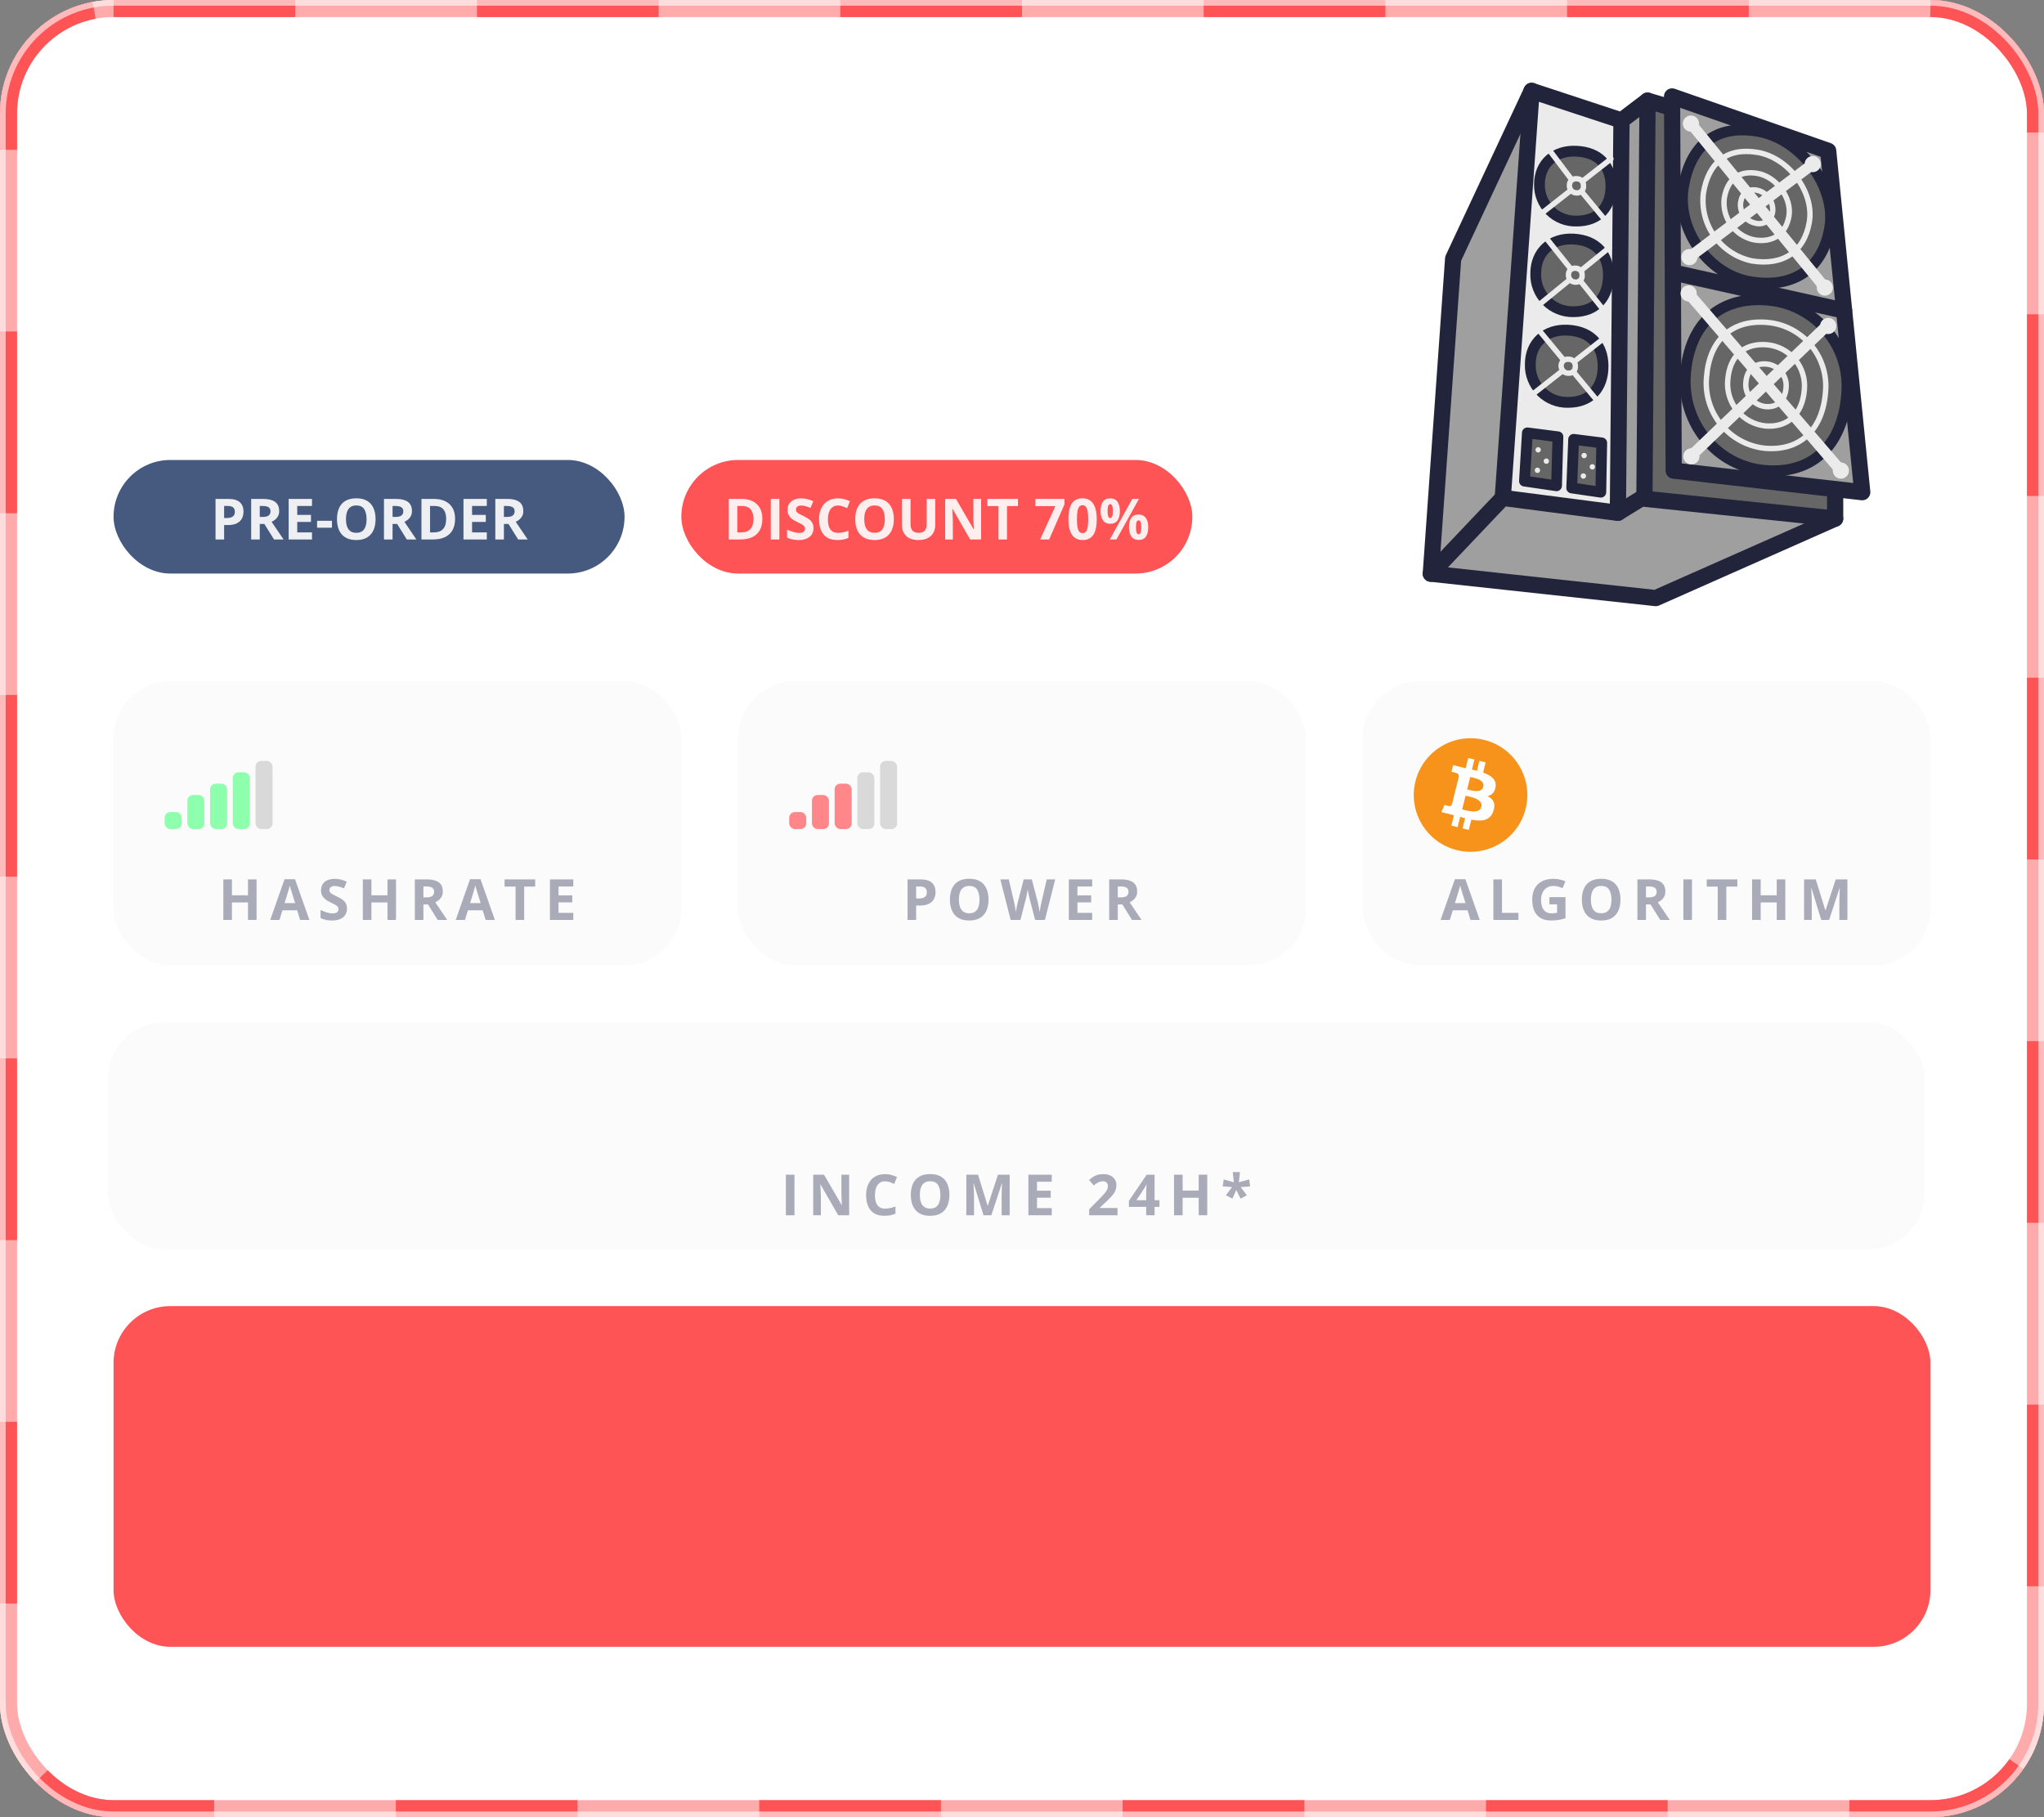 <?xml version="1.0" encoding="UTF-8"?> <svg xmlns="http://www.w3.org/2000/svg" width="360" height="320" viewBox="0 0 360 320" fill="none"><rect x="0" y="0" width="360" height="320" fill="#808080" stroke="none"/> <g clip-path="url(#clip0_2370_57279)"> <rect width="360" height="320" rx="20" fill="white"></rect> <rect x="20" y="81" width="90" height="20" rx="10" fill="#46597E"></rect> <path d="M40.239 87.861C41.16 87.861 41.833 88.06 42.256 88.457C42.679 88.851 42.891 89.394 42.891 90.088C42.891 90.4 42.843 90.7 42.749 90.986C42.655 91.269 42.5 91.522 42.285 91.743C42.074 91.965 41.79 92.14 41.435 92.27C41.081 92.397 40.643 92.461 40.122 92.461H39.473V95H37.959V87.861H40.239ZM40.161 89.102H39.473V91.221H39.971C40.254 91.221 40.5 91.183 40.708 91.108C40.916 91.034 41.078 90.916 41.191 90.757C41.305 90.597 41.362 90.392 41.362 90.142C41.362 89.79 41.265 89.53 41.069 89.36C40.874 89.188 40.571 89.102 40.161 89.102ZM46.318 87.861C46.966 87.861 47.5 87.939 47.92 88.096C48.343 88.252 48.657 88.488 48.862 88.804C49.067 89.12 49.17 89.518 49.17 90C49.17 90.326 49.108 90.61 48.984 90.855C48.861 91.099 48.698 91.305 48.496 91.475C48.294 91.644 48.076 91.782 47.842 91.89L49.941 95H48.262L46.558 92.261H45.752V95H44.238V87.861H46.318ZM46.211 89.102H45.752V91.03H46.24C46.742 91.03 47.1 90.947 47.315 90.781C47.533 90.612 47.642 90.365 47.642 90.039C47.642 89.701 47.524 89.46 47.29 89.316C47.059 89.173 46.699 89.102 46.211 89.102ZM54.951 95H50.84V87.861H54.951V89.102H52.353V90.669H54.77V91.909H52.353V93.75H54.951V95ZM55.845 92.93V91.709H58.467V92.93H55.845ZM66.147 91.421C66.147 91.971 66.079 92.472 65.942 92.925C65.806 93.374 65.597 93.761 65.317 94.087C65.041 94.412 64.689 94.663 64.263 94.839C63.836 95.011 63.332 95.098 62.749 95.098C62.166 95.098 61.662 95.011 61.235 94.839C60.809 94.663 60.456 94.412 60.176 94.087C59.899 93.761 59.692 93.372 59.556 92.92C59.419 92.467 59.351 91.965 59.351 91.411C59.351 90.672 59.471 90.029 59.712 89.482C59.956 88.932 60.33 88.506 60.835 88.203C61.34 87.9 61.981 87.749 62.759 87.749C63.533 87.749 64.17 87.9 64.668 88.203C65.169 88.506 65.54 88.932 65.781 89.482C66.025 90.033 66.147 90.679 66.147 91.421ZM60.938 91.421C60.938 91.919 60.999 92.349 61.123 92.71C61.25 93.068 61.447 93.345 61.714 93.54C61.981 93.732 62.326 93.828 62.749 93.828C63.179 93.828 63.527 93.732 63.794 93.54C64.061 93.345 64.255 93.068 64.375 92.71C64.499 92.349 64.561 91.919 64.561 91.421C64.561 90.672 64.421 90.083 64.141 89.653C63.861 89.224 63.4 89.009 62.759 89.009C62.332 89.009 61.984 89.106 61.714 89.302C61.447 89.494 61.25 89.77 61.123 90.132C60.999 90.49 60.938 90.92 60.938 91.421ZM69.707 87.861C70.355 87.861 70.889 87.939 71.309 88.096C71.732 88.252 72.046 88.488 72.251 88.804C72.456 89.12 72.559 89.518 72.559 90C72.559 90.326 72.497 90.61 72.373 90.855C72.249 91.099 72.087 91.305 71.885 91.475C71.683 91.644 71.465 91.782 71.231 91.89L73.33 95H71.65L69.946 92.261H69.141V95H67.627V87.861H69.707ZM69.6 89.102H69.141V91.03H69.629C70.13 91.03 70.488 90.947 70.703 90.781C70.921 90.612 71.03 90.365 71.03 90.039C71.03 89.701 70.913 89.46 70.679 89.316C70.448 89.173 70.088 89.102 69.6 89.102ZM80.151 91.362C80.151 92.166 79.997 92.838 79.688 93.379C79.382 93.916 78.937 94.321 78.355 94.595C77.772 94.865 77.07 95 76.25 95H74.228V87.861H76.47C77.218 87.861 77.868 87.995 78.418 88.262C78.968 88.525 79.394 88.918 79.697 89.439C80 89.956 80.151 90.597 80.151 91.362ZM78.579 91.401C78.579 90.874 78.501 90.441 78.345 90.103C78.192 89.761 77.964 89.508 77.661 89.346C77.362 89.183 76.991 89.102 76.548 89.102H75.742V93.75H76.392C77.13 93.75 77.679 93.553 78.037 93.159C78.398 92.765 78.579 92.179 78.579 91.401ZM85.742 95H81.631V87.861H85.742V89.102H83.144V90.669H85.561V91.909H83.144V93.75H85.742V95ZM89.316 87.861C89.964 87.861 90.498 87.939 90.918 88.096C91.341 88.252 91.655 88.488 91.86 88.804C92.065 89.12 92.168 89.518 92.168 90C92.168 90.326 92.106 90.61 91.982 90.855C91.859 91.099 91.696 91.305 91.494 91.475C91.292 91.644 91.074 91.782 90.84 91.89L92.939 95H91.26L89.556 92.261H88.75V95H87.236V87.861H89.316ZM89.209 89.102H88.75V91.03H89.238C89.74 91.03 90.098 90.947 90.312 90.781C90.531 90.612 90.64 90.365 90.64 90.039C90.64 89.701 90.522 89.46 90.288 89.316C90.057 89.173 89.697 89.102 89.209 89.102Z" fill="white" fill-opacity="0.9"></path> <rect x="120" y="81" width="90" height="20" rx="10" fill="#FF5456"></rect> <path d="M134.272 91.362C134.272 92.166 134.118 92.838 133.809 93.379C133.503 93.916 133.058 94.321 132.476 94.595C131.893 94.865 131.191 95 130.371 95H128.35V87.861H130.591C131.34 87.861 131.989 87.995 132.539 88.262C133.089 88.525 133.516 88.918 133.818 89.439C134.121 89.956 134.272 90.597 134.272 91.362ZM132.7 91.401C132.7 90.874 132.622 90.441 132.466 90.103C132.313 89.761 132.085 89.508 131.782 89.346C131.483 89.183 131.112 89.102 130.669 89.102H129.863V93.75H130.513C131.252 93.75 131.8 93.553 132.158 93.159C132.52 92.765 132.7 92.179 132.7 91.401ZM135.752 95V87.861H137.266V95H135.752ZM143.276 93.018C143.276 93.441 143.174 93.809 142.969 94.121C142.764 94.434 142.464 94.674 142.07 94.844C141.68 95.013 141.204 95.098 140.645 95.098C140.397 95.098 140.155 95.081 139.917 95.049C139.683 95.016 139.456 94.969 139.238 94.907C139.023 94.842 138.818 94.762 138.623 94.668V93.262C138.962 93.412 139.313 93.546 139.678 93.667C140.042 93.787 140.404 93.848 140.762 93.848C141.009 93.848 141.208 93.815 141.357 93.75C141.51 93.685 141.621 93.595 141.689 93.481C141.758 93.368 141.792 93.237 141.792 93.091C141.792 92.912 141.732 92.759 141.611 92.632C141.491 92.505 141.325 92.386 141.113 92.275C140.905 92.165 140.669 92.046 140.405 91.919C140.239 91.841 140.059 91.746 139.863 91.636C139.668 91.522 139.482 91.383 139.307 91.221C139.131 91.058 138.986 90.861 138.872 90.63C138.761 90.395 138.706 90.116 138.706 89.79C138.706 89.364 138.804 88.999 138.999 88.696C139.194 88.394 139.473 88.162 139.834 88.003C140.199 87.84 140.628 87.759 141.123 87.759C141.494 87.759 141.847 87.803 142.183 87.891C142.521 87.975 142.874 88.099 143.242 88.262L142.754 89.439C142.425 89.305 142.131 89.203 141.87 89.131C141.61 89.056 141.344 89.019 141.074 89.019C140.885 89.019 140.724 89.049 140.591 89.111C140.457 89.17 140.356 89.255 140.288 89.365C140.22 89.473 140.186 89.598 140.186 89.741C140.186 89.91 140.234 90.054 140.332 90.171C140.433 90.285 140.583 90.395 140.781 90.503C140.983 90.61 141.234 90.736 141.533 90.879C141.898 91.051 142.209 91.232 142.466 91.421C142.726 91.606 142.926 91.826 143.066 92.08C143.206 92.331 143.276 92.643 143.276 93.018ZM147.603 89.019C147.313 89.019 147.056 89.076 146.831 89.189C146.61 89.3 146.423 89.461 146.27 89.673C146.12 89.884 146.006 90.14 145.928 90.439C145.85 90.739 145.811 91.076 145.811 91.45C145.811 91.955 145.872 92.386 145.996 92.744C146.123 93.099 146.318 93.371 146.582 93.56C146.846 93.745 147.186 93.838 147.603 93.838C147.892 93.838 148.182 93.805 148.472 93.74C148.765 93.675 149.082 93.582 149.424 93.462V94.731C149.108 94.862 148.797 94.954 148.491 95.01C148.185 95.068 147.842 95.098 147.461 95.098C146.725 95.098 146.12 94.946 145.645 94.644C145.173 94.338 144.823 93.911 144.595 93.364C144.367 92.814 144.253 92.173 144.253 91.44C144.253 90.9 144.326 90.405 144.473 89.956C144.619 89.507 144.834 89.118 145.117 88.789C145.4 88.46 145.75 88.206 146.167 88.027C146.584 87.848 147.062 87.759 147.603 87.759C147.957 87.759 148.312 87.804 148.667 87.895C149.025 87.983 149.367 88.106 149.692 88.262L149.204 89.492C148.937 89.365 148.669 89.255 148.398 89.16C148.128 89.066 147.863 89.019 147.603 89.019ZM157.427 91.421C157.427 91.971 157.358 92.472 157.222 92.925C157.085 93.374 156.877 93.761 156.597 94.087C156.32 94.412 155.968 94.663 155.542 94.839C155.116 95.011 154.611 95.098 154.028 95.098C153.446 95.098 152.941 95.011 152.515 94.839C152.088 94.663 151.735 94.412 151.455 94.087C151.178 93.761 150.972 93.372 150.835 92.92C150.698 92.467 150.63 91.965 150.63 91.411C150.63 90.672 150.75 90.029 150.991 89.482C151.235 88.932 151.61 88.506 152.114 88.203C152.619 87.9 153.26 87.749 154.038 87.749C154.813 87.749 155.449 87.9 155.947 88.203C156.449 88.506 156.82 88.932 157.061 89.482C157.305 90.033 157.427 90.679 157.427 91.421ZM152.217 91.421C152.217 91.919 152.279 92.349 152.402 92.71C152.529 93.068 152.726 93.345 152.993 93.54C153.26 93.732 153.605 93.828 154.028 93.828C154.458 93.828 154.806 93.732 155.073 93.54C155.34 93.345 155.534 93.068 155.654 92.71C155.778 92.349 155.84 91.919 155.84 91.421C155.84 90.672 155.7 90.083 155.42 89.653C155.14 89.224 154.679 89.009 154.038 89.009C153.612 89.009 153.263 89.106 152.993 89.302C152.726 89.494 152.529 89.77 152.402 90.132C152.279 90.49 152.217 90.92 152.217 91.421ZM164.717 87.861V92.481C164.717 92.972 164.608 93.416 164.39 93.814C164.175 94.207 163.848 94.52 163.408 94.751C162.972 94.982 162.422 95.098 161.758 95.098C160.814 95.098 160.094 94.857 159.6 94.375C159.105 93.893 158.857 93.255 158.857 92.461V87.861H160.366V92.231C160.366 92.821 160.487 93.234 160.728 93.472C160.968 93.709 161.325 93.828 161.797 93.828C162.129 93.828 162.397 93.771 162.603 93.657C162.811 93.543 162.964 93.368 163.062 93.13C163.159 92.892 163.208 92.59 163.208 92.222V87.861H164.717ZM172.798 95H170.874L167.769 89.6H167.725C167.738 89.824 167.749 90.05 167.759 90.278C167.769 90.506 167.778 90.734 167.788 90.962C167.798 91.186 167.808 91.413 167.817 91.641V95H166.465V87.861H168.374L171.475 93.208H171.509C171.502 92.987 171.494 92.767 171.484 92.549C171.475 92.331 171.465 92.113 171.455 91.894C171.449 91.676 171.442 91.458 171.436 91.24V87.861H172.798V95ZM177.354 95H175.84V89.121H173.901V87.861H179.292V89.121H177.354V95ZM183.198 95L185.879 89.131H182.358V87.861H187.48V88.809L184.78 95H183.198ZM193.164 91.431C193.164 92.007 193.118 92.521 193.027 92.974C192.939 93.426 192.796 93.81 192.598 94.126C192.402 94.442 192.145 94.683 191.826 94.849C191.507 95.015 191.12 95.098 190.664 95.098C190.091 95.098 189.621 94.953 189.253 94.663C188.885 94.37 188.613 93.95 188.438 93.403C188.262 92.853 188.174 92.196 188.174 91.431C188.174 90.659 188.254 90 188.413 89.453C188.576 88.903 188.84 88.481 189.204 88.189C189.569 87.895 190.055 87.749 190.664 87.749C191.234 87.749 191.702 87.895 192.07 88.189C192.441 88.478 192.716 88.898 192.896 89.448C193.075 89.995 193.164 90.656 193.164 91.431ZM189.673 91.431C189.673 91.974 189.702 92.428 189.761 92.793C189.823 93.154 189.925 93.426 190.068 93.608C190.212 93.791 190.41 93.882 190.664 93.882C190.915 93.882 191.112 93.792 191.255 93.613C191.401 93.431 191.506 93.159 191.567 92.798C191.629 92.433 191.66 91.978 191.66 91.431C191.66 90.887 191.629 90.433 191.567 90.068C191.506 89.704 191.401 89.43 191.255 89.248C191.112 89.062 190.915 88.97 190.664 88.97C190.41 88.97 190.212 89.062 190.068 89.248C189.925 89.43 189.823 89.704 189.761 90.068C189.702 90.433 189.673 90.887 189.673 91.431ZM195.527 87.759C196.087 87.759 196.512 87.954 196.802 88.345C197.091 88.735 197.236 89.284 197.236 89.99C197.236 90.697 197.1 91.248 196.826 91.645C196.553 92.043 196.12 92.241 195.527 92.241C194.977 92.241 194.559 92.043 194.272 91.645C193.986 91.248 193.843 90.697 193.843 89.99C193.843 89.284 193.976 88.735 194.243 88.345C194.513 87.954 194.941 87.759 195.527 87.759ZM195.537 88.779C195.378 88.779 195.26 88.88 195.186 89.082C195.111 89.284 195.073 89.59 195.073 90C195.073 90.41 195.111 90.718 195.186 90.923C195.26 91.128 195.378 91.231 195.537 91.231C195.697 91.231 195.814 91.13 195.889 90.928C195.967 90.723 196.006 90.413 196.006 90C196.006 89.59 195.967 89.284 195.889 89.082C195.814 88.88 195.697 88.779 195.537 88.779ZM200.596 87.861L196.636 95H195.464L199.424 87.861H200.596ZM200.527 90.61C201.087 90.61 201.512 90.806 201.802 91.196C202.091 91.587 202.236 92.135 202.236 92.842C202.236 93.545 202.1 94.095 201.826 94.492C201.553 94.889 201.12 95.088 200.527 95.088C199.977 95.088 199.559 94.889 199.272 94.492C198.986 94.095 198.843 93.545 198.843 92.842C198.843 92.135 198.976 91.587 199.243 91.196C199.513 90.806 199.941 90.61 200.527 90.61ZM200.537 91.631C200.378 91.631 200.26 91.732 200.186 91.934C200.111 92.135 200.073 92.441 200.073 92.852C200.073 93.262 200.111 93.569 200.186 93.774C200.26 93.98 200.378 94.082 200.537 94.082C200.697 94.082 200.814 93.981 200.889 93.779C200.967 93.574 201.006 93.265 201.006 92.852C201.006 92.441 200.967 92.135 200.889 91.934C200.814 91.732 200.697 91.631 200.537 91.631Z" fill="white" fill-opacity="0.9"></path> <rect x="20" y="120" width="100" height="50" rx="10" fill="#FAFAFA" fill-opacity="0.8"></rect> <rect x="29" y="143" width="3" height="3" rx="1" fill="#8EFFAD"></rect> <rect x="33" y="140" width="3" height="6" rx="1" fill="#8EFFAD"></rect> <rect x="37" y="138" width="3" height="8" rx="1" fill="#8EFFAD"></rect> <rect x="41" y="136" width="3" height="10" rx="1" fill="#8EFFAD"></rect> <rect x="45" y="134" width="3" height="12" rx="1" fill="#D9D9D9"></rect> <path d="M45.185 162H43.676V158.919H40.849V162H39.335V154.861H40.849V157.659H43.676V154.861H45.185V162ZM52.861 162L52.344 160.301H49.741L49.224 162H47.593L50.112 154.832H51.963L54.492 162H52.861ZM51.982 159.031L51.465 157.371C51.432 157.26 51.388 157.119 51.333 156.946C51.281 156.771 51.227 156.593 51.172 156.414C51.12 156.232 51.078 156.074 51.045 155.94C51.012 156.074 50.967 156.24 50.908 156.438C50.853 156.634 50.799 156.819 50.747 156.995C50.695 157.171 50.658 157.296 50.635 157.371L50.122 159.031H51.982ZM61.109 160.018C61.109 160.441 61.007 160.809 60.802 161.121C60.597 161.434 60.297 161.674 59.903 161.844C59.513 162.013 59.037 162.098 58.477 162.098C58.23 162.098 57.988 162.081 57.75 162.049C57.516 162.016 57.289 161.969 57.071 161.907C56.856 161.842 56.651 161.762 56.456 161.668V160.262C56.795 160.411 57.146 160.547 57.511 160.667C57.875 160.787 58.237 160.848 58.595 160.848C58.842 160.848 59.041 160.815 59.19 160.75C59.343 160.685 59.454 160.595 59.523 160.481C59.591 160.368 59.625 160.237 59.625 160.091C59.625 159.912 59.565 159.759 59.444 159.632C59.324 159.505 59.158 159.386 58.946 159.275C58.738 159.165 58.502 159.046 58.238 158.919C58.072 158.841 57.892 158.746 57.696 158.636C57.501 158.522 57.315 158.383 57.14 158.221C56.964 158.058 56.819 157.861 56.705 157.63C56.594 157.396 56.539 157.116 56.539 156.79C56.539 156.364 56.637 155.999 56.832 155.696C57.027 155.394 57.306 155.162 57.667 155.003C58.032 154.84 58.461 154.759 58.956 154.759C59.327 154.759 59.68 154.803 60.016 154.891C60.354 154.975 60.707 155.099 61.075 155.262L60.587 156.438C60.258 156.305 59.964 156.202 59.703 156.131C59.443 156.056 59.177 156.019 58.907 156.019C58.718 156.019 58.557 156.049 58.424 156.111C58.29 156.17 58.19 156.255 58.121 156.365C58.053 156.473 58.019 156.598 58.019 156.741C58.019 156.91 58.067 157.054 58.165 157.171C58.266 157.285 58.416 157.396 58.614 157.503C58.816 157.61 59.067 157.736 59.366 157.879C59.731 158.051 60.042 158.232 60.299 158.421C60.559 158.606 60.759 158.826 60.899 159.08C61.039 159.331 61.109 159.643 61.109 160.018ZM69.753 162H68.244V158.919H65.417V162H63.903V154.861H65.417V157.659H68.244V154.861H69.753V162ZM75.14 154.861C75.787 154.861 76.321 154.939 76.741 155.096C77.164 155.252 77.478 155.488 77.684 155.804C77.889 156.119 77.991 156.518 77.991 157C77.991 157.326 77.929 157.61 77.806 157.854C77.682 158.099 77.519 158.305 77.317 158.475C77.116 158.644 76.897 158.782 76.663 158.89L78.763 162H77.083L75.379 159.261H74.573V162H73.06V154.861H75.14ZM75.032 156.102H74.573V158.03H75.061C75.563 158.03 75.921 157.947 76.136 157.781C76.354 157.612 76.463 157.365 76.463 157.039C76.463 156.701 76.346 156.46 76.111 156.316C75.88 156.173 75.52 156.102 75.032 156.102ZM85.531 162L85.014 160.301H82.411L81.894 162H80.263L82.782 154.832H84.633L87.162 162H85.531ZM84.652 159.031L84.135 157.371C84.102 157.26 84.058 157.119 84.003 156.946C83.951 156.771 83.897 156.593 83.842 156.414C83.79 156.232 83.747 156.074 83.715 155.94C83.682 156.074 83.637 156.24 83.578 156.438C83.523 156.634 83.469 156.819 83.417 156.995C83.365 157.171 83.328 157.296 83.305 157.371L82.792 159.031H84.652ZM92.319 162H90.806V156.121H88.867V154.861H94.258V156.121H92.319V162ZM100.968 162H96.856V154.861H100.968V156.102H98.37V157.669H100.787V158.909H98.37V160.75H100.968V162Z" fill="#303353" fill-opacity="0.4"></path> <rect x="130" y="120" width="100" height="50" rx="10" fill="#FAFAFA" fill-opacity="0.8"></rect> <rect x="139" y="143" width="3" height="3" rx="1" fill="#FF8789"></rect> <rect x="143" y="140" width="3" height="6" rx="1" fill="#FF8789"></rect> <rect x="147" y="138" width="3" height="8" rx="1" fill="#FF8789"></rect> <rect x="151" y="136" width="3" height="10" rx="1" fill="#D9D9D9"></rect> <rect x="155" y="134" width="3" height="12" rx="1" fill="#D9D9D9"></rect> <path d="M162.122 154.861C163.043 154.861 163.715 155.06 164.139 155.457C164.562 155.851 164.773 156.395 164.773 157.088C164.773 157.4 164.726 157.7 164.632 157.986C164.537 158.27 164.383 158.522 164.168 158.743C163.956 158.965 163.673 159.14 163.318 159.271C162.964 159.397 162.526 159.461 162.005 159.461H161.355V162H159.842V154.861H162.122ZM162.044 156.102H161.355V158.221H161.854C162.137 158.221 162.382 158.183 162.591 158.108C162.799 158.034 162.96 157.916 163.074 157.757C163.188 157.597 163.245 157.392 163.245 157.142C163.245 156.79 163.147 156.53 162.952 156.36C162.757 156.188 162.454 156.102 162.044 156.102ZM174.101 158.421C174.101 158.971 174.032 159.472 173.896 159.925C173.759 160.374 173.55 160.761 173.271 161.087C172.994 161.412 172.642 161.663 172.216 161.839C171.789 162.011 171.285 162.098 170.702 162.098C170.119 162.098 169.615 162.011 169.188 161.839C168.762 161.663 168.409 161.412 168.129 161.087C167.852 160.761 167.646 160.372 167.509 159.92C167.372 159.467 167.304 158.965 167.304 158.411C167.304 157.672 167.424 157.029 167.665 156.482C167.909 155.932 168.284 155.506 168.788 155.203C169.293 154.9 169.934 154.749 170.712 154.749C171.487 154.749 172.123 154.9 172.621 155.203C173.122 155.506 173.493 155.932 173.734 156.482C173.979 157.033 174.101 157.679 174.101 158.421ZM168.891 158.421C168.891 158.919 168.952 159.349 169.076 159.71C169.203 160.068 169.4 160.345 169.667 160.54C169.934 160.732 170.279 160.828 170.702 160.828C171.132 160.828 171.48 160.732 171.747 160.54C172.014 160.345 172.208 160.068 172.328 159.71C172.452 159.349 172.514 158.919 172.514 158.421C172.514 157.672 172.374 157.083 172.094 156.653C171.814 156.224 171.353 156.009 170.712 156.009C170.285 156.009 169.937 156.106 169.667 156.302C169.4 156.494 169.203 156.771 169.076 157.132C168.952 157.49 168.891 157.92 168.891 158.421ZM185.85 154.861L184.033 162H182.31L181.343 158.25C181.323 158.178 181.297 158.069 181.265 157.923C181.232 157.776 181.198 157.617 181.162 157.444C181.126 157.269 181.094 157.104 181.064 156.951C181.038 156.795 181.021 156.671 181.011 156.58C181.001 156.671 180.981 156.793 180.952 156.946C180.926 157.099 180.895 157.262 180.859 157.435C180.827 157.607 180.794 157.768 180.762 157.918C180.729 158.068 180.703 158.182 180.684 158.26L179.722 162H178.003L176.182 154.861H177.671L178.584 158.758C178.61 158.875 178.639 159.015 178.672 159.178C178.708 159.34 178.742 159.511 178.774 159.69C178.81 159.866 178.841 160.037 178.867 160.203C178.896 160.366 178.918 160.507 178.931 160.628C178.947 160.504 178.968 160.361 178.994 160.198C179.02 160.032 179.048 159.865 179.077 159.695C179.11 159.523 179.142 159.363 179.175 159.217C179.207 159.07 179.237 158.951 179.263 158.86L180.303 154.861H181.733L182.773 158.86C182.796 158.948 182.822 159.067 182.852 159.217C182.884 159.363 182.917 159.523 182.949 159.695C182.982 159.868 183.011 160.037 183.037 160.203C183.066 160.366 183.088 160.507 183.101 160.628C183.123 160.465 183.154 160.268 183.193 160.037C183.236 159.803 183.28 159.57 183.325 159.339C183.374 159.108 183.416 158.914 183.452 158.758L184.36 154.861H185.85ZM192.359 162H188.248V154.861H192.359V156.102H189.762V157.669H192.179V158.909H189.762V160.75H192.359V162ZM197.434 154.861C198.081 154.861 198.615 154.939 199.035 155.096C199.458 155.252 199.772 155.488 199.978 155.804C200.183 156.119 200.285 156.518 200.285 157C200.285 157.326 200.223 157.61 200.1 157.854C199.976 158.099 199.813 158.305 199.611 158.475C199.41 158.644 199.191 158.782 198.957 158.89L201.057 162H199.377L197.673 159.261H196.867V162H195.354V154.861H197.434ZM197.326 156.102H196.867V158.03H197.355C197.857 158.03 198.215 157.947 198.43 157.781C198.648 157.612 198.757 157.365 198.757 157.039C198.757 156.701 198.64 156.46 198.405 156.316C198.174 156.173 197.814 156.102 197.326 156.102Z" fill="#303353" fill-opacity="0.4"></path> <rect x="240" y="120" width="100" height="50" rx="10" fill="#FAFAFA" fill-opacity="0.8"></rect> <path d="M258.99 162L258.473 160.301H255.87L255.353 162H253.722L256.241 154.832H258.092L260.621 162H258.99ZM258.111 159.031L257.594 157.371C257.561 157.26 257.517 157.119 257.462 156.946C257.41 156.771 257.356 156.593 257.301 156.414C257.249 156.232 257.206 156.074 257.174 155.94C257.141 156.074 257.096 156.24 257.037 156.438C256.982 156.634 256.928 156.819 256.876 156.995C256.824 157.171 256.786 157.296 256.764 157.371L256.251 159.031H258.111ZM263.024 162V154.861H264.538V160.75H267.434V162H263.024ZM272.889 157.991H275.721V161.692C275.346 161.816 274.957 161.915 274.554 161.99C274.15 162.062 273.693 162.098 273.182 162.098C272.472 162.098 271.87 161.958 271.375 161.678C270.88 161.398 270.504 160.984 270.247 160.438C269.99 159.891 269.861 159.218 269.861 158.421C269.861 157.672 270.005 157.024 270.291 156.478C270.581 155.931 271.002 155.507 271.556 155.208C272.112 154.909 272.791 154.759 273.592 154.759C273.969 154.759 274.342 154.799 274.71 154.881C275.078 154.962 275.411 155.068 275.711 155.198L275.208 156.409C274.99 156.299 274.741 156.206 274.461 156.131C274.181 156.056 273.888 156.019 273.582 156.019C273.143 156.019 272.76 156.119 272.435 156.321C272.112 156.523 271.862 156.806 271.683 157.171C271.507 157.532 271.419 157.959 271.419 158.45C271.419 158.916 271.482 159.329 271.609 159.69C271.736 160.049 271.937 160.33 272.21 160.535C272.483 160.737 272.84 160.838 273.279 160.838C273.494 160.838 273.675 160.828 273.821 160.809C273.971 160.786 274.111 160.763 274.241 160.74V159.251H272.889V157.991ZM285.404 158.421C285.404 158.971 285.336 159.472 285.199 159.925C285.062 160.374 284.854 160.761 284.574 161.087C284.298 161.412 283.946 161.663 283.52 161.839C283.093 162.011 282.589 162.098 282.006 162.098C281.423 162.098 280.919 162.011 280.492 161.839C280.066 161.663 279.713 161.412 279.433 161.087C279.156 160.761 278.949 160.372 278.812 159.92C278.676 159.467 278.607 158.965 278.607 158.411C278.607 157.672 278.728 157.029 278.969 156.482C279.213 155.932 279.587 155.506 280.092 155.203C280.596 154.9 281.238 154.749 282.016 154.749C282.79 154.749 283.427 154.9 283.925 155.203C284.426 155.506 284.797 155.932 285.038 156.482C285.282 157.033 285.404 157.679 285.404 158.421ZM280.194 158.421C280.194 158.919 280.256 159.349 280.38 159.71C280.507 160.068 280.704 160.345 280.971 160.54C281.238 160.732 281.583 160.828 282.006 160.828C282.436 160.828 282.784 160.732 283.051 160.54C283.318 160.345 283.511 160.068 283.632 159.71C283.756 159.349 283.817 158.919 283.817 158.421C283.817 157.672 283.677 157.083 283.397 156.653C283.118 156.224 282.657 156.009 282.016 156.009C281.589 156.009 281.241 156.106 280.971 156.302C280.704 156.494 280.507 156.771 280.38 157.132C280.256 157.49 280.194 157.92 280.194 158.421ZM290.464 154.861C291.112 154.861 291.646 154.939 292.065 155.096C292.489 155.252 292.803 155.488 293.008 155.804C293.213 156.119 293.315 156.518 293.315 157C293.315 157.326 293.254 157.61 293.13 157.854C293.006 158.099 292.843 158.305 292.642 158.475C292.44 158.644 292.222 158.782 291.987 158.89L294.087 162H292.407L290.703 159.261H289.897V162H288.384V154.861H290.464ZM290.356 156.102H289.897V158.03H290.386C290.887 158.03 291.245 157.947 291.46 157.781C291.678 157.612 291.787 157.365 291.787 157.039C291.787 156.701 291.67 156.46 291.436 156.316C291.204 156.173 290.845 156.102 290.356 156.102ZM296.485 162V154.861H297.999V162H296.485ZM304.05 162H302.536V156.121H300.598V154.861H305.988V156.121H304.05V162ZM314.437 162H312.928V158.919H310.101V162H308.587V154.861H310.101V157.659H312.928V154.861H314.437V162ZM320.766 162L319.047 156.399H319.003C319.009 156.533 319.019 156.735 319.032 157.005C319.049 157.272 319.063 157.557 319.076 157.859C319.089 158.162 319.096 158.436 319.096 158.68V162H317.743V154.861H319.804L321.493 160.32H321.522L323.314 154.861H325.375V162H323.964V158.621C323.964 158.396 323.967 158.138 323.974 157.845C323.983 157.552 323.995 157.273 324.008 157.01C324.021 156.743 324.031 156.543 324.037 156.409H323.993L322.152 162H320.766Z" fill="#303353" fill-opacity="0.4"></path> <path d="M268.701 142.42C267.366 147.776 261.938 151.037 256.581 149.7C251.222 148.365 247.963 142.94 249.3 137.582C250.635 132.224 256.061 128.964 261.417 130.299C266.776 131.636 270.036 137.061 268.701 142.42Z" fill="#F7931A"></path> <path d="M255.71 141.685C255.655 141.821 255.519 142.021 255.206 141.945C255.218 141.962 254.408 141.747 254.408 141.747L253.864 143.003L255.292 143.359C255.557 143.425 255.817 143.495 256.075 143.561L255.621 145.383L256.718 145.658L257.167 143.855C257.465 143.936 257.756 144.01 258.041 144.082L257.592 145.878L258.688 146.152L259.141 144.333C261.014 144.686 262.42 144.543 263.013 142.852C263.49 141.489 262.989 140.703 262.005 140.192C262.721 140.027 263.261 139.555 263.407 138.58C263.605 137.25 262.592 136.534 261.207 136.057L261.656 134.254L260.56 133.977L260.123 135.732C259.834 135.66 259.538 135.591 259.244 135.524L259.686 133.757L258.59 133.482L258.141 135.285C257.902 135.23 257.668 135.178 257.441 135.12L257.444 135.116L255.929 134.738L255.638 135.911C255.638 135.911 256.452 136.097 256.436 136.109C256.88 136.219 256.961 136.515 256.947 136.747L255.71 141.685ZM260.899 142.091C260.56 143.454 258.265 142.716 257.522 142.532L258.124 140.118C258.869 140.302 261.255 140.67 260.899 142.091ZM261.241 138.557C260.93 139.796 259.022 139.165 258.401 139.013L258.948 136.823C259.567 136.976 261.563 137.265 261.241 138.557Z" fill="white"></path> <rect x="19" y="180" width="320" height="40" rx="10" fill="#FAFAFA" fill-opacity="0.8"></rect> <path d="M138.414 214V206.861H139.928V214H138.414ZM149.558 214H147.634L144.528 208.6H144.484C144.497 208.824 144.509 209.05 144.519 209.278C144.528 209.506 144.538 209.734 144.548 209.962C144.558 210.187 144.567 210.413 144.577 210.641V214H143.225V206.861H145.134L148.234 212.208H148.269C148.262 211.987 148.254 211.767 148.244 211.549C148.234 211.331 148.225 211.113 148.215 210.895C148.208 210.676 148.202 210.458 148.195 210.24V206.861H149.558V214ZM155.892 208.019C155.602 208.019 155.345 208.076 155.12 208.189C154.899 208.3 154.712 208.461 154.559 208.673C154.409 208.884 154.295 209.14 154.217 209.439C154.139 209.739 154.1 210.076 154.1 210.45C154.1 210.955 154.161 211.386 154.285 211.744C154.412 212.099 154.607 212.371 154.871 212.56C155.135 212.745 155.475 212.838 155.892 212.838C156.181 212.838 156.471 212.805 156.761 212.74C157.054 212.675 157.371 212.582 157.713 212.462V213.731C157.397 213.862 157.086 213.954 156.78 214.01C156.474 214.068 156.131 214.098 155.75 214.098C155.014 214.098 154.409 213.946 153.934 213.644C153.462 213.338 153.112 212.911 152.884 212.364C152.656 211.814 152.542 211.173 152.542 210.44C152.542 209.9 152.615 209.405 152.762 208.956C152.908 208.507 153.123 208.118 153.406 207.789C153.689 207.46 154.039 207.206 154.456 207.027C154.873 206.848 155.351 206.759 155.892 206.759C156.246 206.759 156.601 206.804 156.956 206.896C157.314 206.983 157.656 207.105 157.981 207.262L157.493 208.492C157.226 208.365 156.958 208.255 156.688 208.16C156.417 208.066 156.152 208.019 155.892 208.019ZM167.216 210.421C167.216 210.971 167.147 211.472 167.011 211.925C166.874 212.374 166.666 212.761 166.386 213.087C166.109 213.412 165.757 213.663 165.331 213.839C164.905 214.011 164.4 214.098 163.817 214.098C163.235 214.098 162.73 214.011 162.304 213.839C161.877 213.663 161.524 213.412 161.244 213.087C160.967 212.761 160.761 212.372 160.624 211.92C160.487 211.467 160.419 210.965 160.419 210.411C160.419 209.672 160.539 209.029 160.78 208.482C161.024 207.932 161.399 207.506 161.903 207.203C162.408 206.9 163.049 206.749 163.827 206.749C164.602 206.749 165.238 206.9 165.736 207.203C166.238 207.506 166.609 207.932 166.85 208.482C167.094 209.033 167.216 209.679 167.216 210.421ZM162.006 210.421C162.006 210.919 162.068 211.349 162.191 211.71C162.318 212.068 162.515 212.345 162.782 212.54C163.049 212.732 163.394 212.828 163.817 212.828C164.247 212.828 164.595 212.732 164.862 212.54C165.129 212.345 165.323 212.068 165.443 211.71C165.567 211.349 165.629 210.919 165.629 210.421C165.629 209.672 165.489 209.083 165.209 208.653C164.929 208.224 164.468 208.009 163.827 208.009C163.401 208.009 163.052 208.106 162.782 208.302C162.515 208.494 162.318 208.771 162.191 209.132C162.068 209.49 162.006 209.92 162.006 210.421ZM173.218 214L171.499 208.399H171.455C171.462 208.533 171.471 208.735 171.484 209.005C171.501 209.272 171.515 209.557 171.528 209.859C171.541 210.162 171.548 210.436 171.548 210.68V214H170.195V206.861H172.256L173.945 212.32H173.975L175.767 206.861H177.827V214H176.416V210.621C176.416 210.396 176.419 210.138 176.426 209.845C176.436 209.552 176.447 209.273 176.46 209.01C176.473 208.743 176.483 208.543 176.489 208.409H176.445L174.604 214H173.218ZM185.24 214H181.129V206.861H185.24V208.102H182.643V209.669H185.06V210.909H182.643V212.75H185.24V214ZM196.824 214H191.834V212.95L193.626 211.139C193.987 210.768 194.277 210.458 194.495 210.211C194.716 209.96 194.876 209.732 194.974 209.527C195.075 209.322 195.125 209.103 195.125 208.868C195.125 208.585 195.045 208.373 194.886 208.233C194.729 208.09 194.52 208.019 194.256 208.019C193.979 208.019 193.711 208.082 193.45 208.209C193.19 208.336 192.918 208.517 192.635 208.751L191.814 207.779C192.02 207.604 192.236 207.438 192.464 207.281C192.695 207.125 192.962 207 193.265 206.905C193.571 206.808 193.937 206.759 194.363 206.759C194.832 206.759 195.234 206.843 195.569 207.013C195.908 207.182 196.168 207.413 196.351 207.706C196.533 207.996 196.624 208.325 196.624 208.692C196.624 209.086 196.546 209.446 196.39 209.771C196.233 210.097 196.006 210.419 195.706 210.738C195.41 211.057 195.052 211.41 194.632 211.798L193.714 212.662V212.73H196.824V214ZM204.208 212.521H203.349V214H201.874V212.521H198.827V211.471L201.957 206.861H203.349V211.349H204.208V212.521ZM201.874 211.349V210.138C201.874 210.024 201.876 209.889 201.879 209.732C201.885 209.576 201.892 209.42 201.898 209.264C201.905 209.107 201.911 208.969 201.918 208.849C201.928 208.725 201.934 208.639 201.938 208.59H201.898C201.837 208.723 201.771 208.854 201.703 208.98C201.635 209.104 201.555 209.234 201.464 209.371L200.155 211.349H201.874ZM212.627 214H211.118V210.919H208.291V214H206.777V206.861H208.291V209.659H211.118V206.861H212.627V214ZM218.395 206.402L218.194 208.199L220.016 207.691L220.177 208.922L218.517 209.039L219.605 210.489L218.497 211.08L217.735 209.552L217.066 211.07L215.914 210.489L216.993 209.039L215.343 208.912L215.533 207.691L217.315 208.199L217.115 206.402H218.395Z" fill="#303353" fill-opacity="0.4"></path> <rect x="20" y="230" width="320" height="60" rx="10" fill="#FF5456"></rect> <path d="M321.268 79.43C323.522 77.129 324.9 73.725 325.233 69.532C325.309 68.583 325.309 67.629 325.233 66.68L325.994 66.603L328 86.685L323.246 86.143L310.676 84.698L310.885 82.882C315.23 83.234 318.796 81.978 321.268 79.43Z" fill="#9F9F9F"></path> <path d="M300.645 77.614C301.92 79.123 303.482 80.365 305.239 81.269C306.997 82.173 308.915 82.721 310.885 82.881L310.676 84.698L294.778 82.881L294.635 48.005H294.797L307.376 50.857L324.796 54.699L325.984 66.603L325.224 66.679C324.926 63.365 323.558 60.237 321.325 57.77C318.723 54.895 315.114 53.131 311.246 52.845C306.987 52.502 303.526 53.586 301.053 55.906C298.581 58.226 297.164 61.497 296.86 65.823C296.685 67.941 296.929 70.072 297.579 72.095C298.228 74.118 299.27 75.994 300.645 77.614V77.614Z" fill="#9F9F9F"></path> <path d="M318.653 47.263C320.644 45.362 321.92 42.834 322.266 40.103C322.433 39.072 322.462 38.023 322.352 36.984L323.027 36.918L324.796 54.699L307.376 50.81L307.681 49.469L308.318 49.593C312.644 50.325 316.181 49.478 318.653 47.263Z" fill="#9F9F9F"></path> <path d="M323.284 86.143L323.208 86.694V91.325L289.577 87.835L289.615 87.474L290.176 17.721L293.389 18.681H294.502L294.635 48.005L294.768 82.881L310.666 84.697L323.284 86.143Z" fill="#666666"></path> <path d="M323.208 91.325L291.612 105.321L252 101.024L264.684 87.674L284.956 90.317L289.073 87.778L289.577 87.835L323.208 91.325Z" fill="#9F9F9F"></path> <path d="M319.033 29.093C317.135 26.561 314.532 24.646 311.55 23.587L311.759 22.988L322 26.563L323.027 36.918L322.352 36.984C321.989 34.1 320.841 31.37 319.033 29.093V29.093Z" fill="#9F9F9F"></path> <path d="M300.473 25.033C298.401 26.764 297.079 29.492 296.489 32.992C296.22 34.912 296.338 36.868 296.836 38.742C297.334 40.617 298.202 42.373 299.389 43.907C301.396 46.698 304.338 48.675 307.681 49.479L307.376 50.82L294.797 47.967H294.635L294.512 18.681V16.98L311.75 22.989L311.541 23.588C310.923 23.371 310.286 23.209 309.639 23.103C305.722 22.447 302.679 23.131 300.473 25.033Z" fill="#9F9F9F"></path> <path d="M290.176 17.721L289.615 87.474L289.577 87.835L289.073 87.778L284.956 90.317L285.231 58.968L285.488 32.801L285.593 21.21L290.176 17.721Z" fill="#9F9F9F"></path> <path d="M273.727 27.543C272.991 27.999 272.376 28.625 271.933 29.368C271.49 30.11 271.231 30.949 271.178 31.812L268.64 31.632L269.752 16L285.593 21.23L285.488 32.82H283.739C283.787 31.431 283.376 30.064 282.569 28.931C281.978 28.216 281.233 27.643 280.391 27.253C279.548 26.863 278.629 26.666 277.701 26.678C276.319 26.553 274.932 26.855 273.727 27.543V27.543Z" fill="#EBEBEB"></path> <path d="M281.447 53.368C282.073 52.727 282.559 51.964 282.874 51.126C283.19 50.288 283.329 49.394 283.282 48.5C283.33 47.121 282.947 45.762 282.189 44.611C281.608 43.838 280.854 43.212 279.986 42.785C279.119 42.357 278.164 42.139 277.197 42.148C275.812 42.032 274.424 42.343 273.223 43.042C272.354 43.578 271.646 44.337 271.171 45.24C270.696 46.143 270.472 47.157 270.522 48.176C270.494 49.875 271.101 51.523 272.224 52.797C272.854 53.484 273.624 54.027 274.482 54.389C275.34 54.752 276.266 54.926 277.197 54.899C278.758 54.958 280.282 54.409 281.447 53.368ZM271.939 59.206C271.156 59.762 270.525 60.504 270.101 61.366C269.678 62.228 269.476 63.181 269.514 64.141C269.494 65.751 270.043 67.317 271.064 68.562L268.554 70.53L265.93 70.34L268.64 31.632L271.169 31.812C271.169 32.015 271.169 32.224 271.169 32.44C271.149 33.989 271.678 35.494 272.662 36.69C273.284 37.417 274.062 37.996 274.937 38.385C275.812 38.773 276.763 38.961 277.72 38.934C279.186 38.993 280.626 38.528 281.78 37.622C282.445 37.011 282.968 36.26 283.31 35.423C283.651 34.587 283.804 33.685 283.758 32.782H285.507L285.26 58.949H283.301L281.229 60.575C280.639 59.807 279.878 59.187 279.006 58.764C278.135 58.342 277.177 58.128 276.208 58.141C274.7 58.003 273.189 58.379 271.92 59.206H271.939Z" fill="#EBEBEB"></path> <path d="M280.392 69.437C281.043 68.798 281.55 68.027 281.878 67.176C282.206 66.325 282.348 65.413 282.293 64.502C282.343 63.106 281.947 61.731 281.162 60.575L283.235 58.949H285.194L284.908 90.327L264.684 87.674L265.911 70.34L268.535 70.53L271.045 68.562C271.676 69.305 272.466 69.896 273.357 70.293C274.247 70.689 275.215 70.881 276.189 70.854C277.718 70.921 279.216 70.416 280.392 69.437V69.437ZM281.951 86.685L282.122 77.994L277.197 77.329L276.845 85.886L281.951 86.685ZM274.154 85.553L274.411 76.92L269.029 76.235L268.506 84.717L274.154 85.553Z" fill="#EBEBEB"></path> <path d="M282.103 77.994L281.932 86.684L276.807 85.924L277.159 77.366L282.103 77.994Z" fill="#666666"></path> <path d="M274.392 76.92L274.145 85.553L268.487 84.717L269.01 76.235L274.392 76.92Z" fill="#666666"></path> <path d="M269.743 16L268.64 31.632L265.911 70.34L264.684 87.674L252 101.023L255.927 45.552L269.743 16Z" fill="#9F9F9F"></path> <path d="M323.217 86.694V91.325L291.621 105.321L252 101.023L255.936 45.542L269.752 16L285.583 21.211L290.176 17.721L293.399 18.681" stroke="#22243B" stroke-width="2.853" stroke-linecap="round" stroke-linejoin="round"></path> <path d="M252 101.024L264.675 87.674L284.946 90.308L289.073 87.769L323.217 91.325" stroke="#22243B" stroke-width="2.853" stroke-linecap="round" stroke-linejoin="round"></path> <path d="M264.675 87.674L269.752 16" stroke="#22243B" stroke-width="2.853" stroke-linecap="round" stroke-linejoin="round"></path> <path d="M290.176 17.721L289.625 87.474" stroke="#22243B" stroke-width="2.853" stroke-linecap="round" stroke-linejoin="round"></path> <path d="M285.583 21.21L284.946 90.307" stroke="#22243B" stroke-width="2.853" stroke-linecap="round" stroke-linejoin="round"></path> <path d="M294.493 16.98L321.991 26.564L327.99 86.675L294.778 82.872L294.493 16.98Z" stroke="#22243B" stroke-width="2.853" stroke-linecap="round" stroke-linejoin="round"></path> <path d="M294.788 48.005L324.796 54.699" stroke="#22243B" stroke-width="2.853" stroke-linecap="round" stroke-linejoin="round"></path> <path d="M325.233 69.532C324.53 78.346 319.262 83.538 310.885 82.844C302.508 82.15 296.157 74.638 296.86 65.824C297.564 57.01 302.87 52.179 311.237 52.845C313.261 52.997 315.234 53.553 317.04 54.479C318.845 55.406 320.448 56.684 321.752 58.239C323.056 59.794 324.036 61.594 324.634 63.534C325.232 65.473 325.436 67.513 325.233 69.532V69.532Z" fill="#666666" stroke="#22243B" stroke-width="1.902" stroke-linecap="round" stroke-linejoin="round"></path> <path d="M321.515 69.095C321.002 75.598 317.132 79.44 310.923 78.945C309.417 78.799 307.954 78.357 306.618 77.645C305.282 76.933 304.1 75.965 303.138 74.796C302.176 73.627 301.455 72.28 301.014 70.832C300.573 69.384 300.422 67.863 300.569 66.356C301.082 59.843 304.999 56.278 311.189 56.772C312.682 56.889 314.136 57.302 315.467 57.988C316.798 58.673 317.979 59.617 318.94 60.765C319.902 61.912 320.625 63.24 321.067 64.67C321.509 66.101 321.662 67.605 321.515 69.095V69.095Z" stroke="#EBEBEB" stroke-width="0.951" stroke-linecap="round" stroke-linejoin="round"></path> <path d="M317.788 68.657C317.455 72.85 314.936 75.313 310.961 75.009C309.004 74.809 307.205 73.843 305.958 72.322C304.711 70.8 304.117 68.847 304.305 66.888C304.638 62.695 307.158 60.394 311.151 60.708C312.112 60.785 313.048 61.054 313.904 61.497C314.761 61.94 315.52 62.55 316.138 63.29C316.756 64.03 317.22 64.886 317.503 65.807C317.787 66.729 317.883 67.698 317.788 68.657V68.657Z" stroke="#EBEBEB" stroke-width="0.951" stroke-linecap="round" stroke-linejoin="round"></path> <path d="M314.574 68.276C314.403 70.473 313.091 71.775 310.999 71.604C310.489 71.555 309.993 71.406 309.541 71.166C309.088 70.925 308.687 70.598 308.361 70.202C308.036 69.806 307.791 69.35 307.641 68.86C307.492 68.37 307.441 67.855 307.491 67.345C307.662 65.148 308.993 63.941 311.085 64.102C311.59 64.141 312.083 64.281 312.533 64.514C312.984 64.746 313.383 65.066 313.708 65.455C314.033 65.844 314.277 66.294 314.426 66.778C314.575 67.263 314.625 67.772 314.574 68.276V68.276Z" stroke="#EBEBEB" stroke-width="0.951" stroke-linecap="round" stroke-linejoin="round"></path> <path d="M297.545 51.827L324.225 82.872" stroke="#EBEBEB" stroke-width="1.902" stroke-linecap="round" stroke-linejoin="round"></path> <path d="M321.715 57.399L297.754 80.362" stroke="#EBEBEB" stroke-width="1.902" stroke-linecap="round" stroke-linejoin="round"></path> <path d="M297.896 81.788C298.275 81.788 298.637 81.638 298.905 81.37C299.172 81.103 299.323 80.74 299.323 80.362C299.323 79.984 299.172 79.621 298.905 79.353C298.637 79.086 298.275 78.936 297.896 78.936C297.518 78.936 297.155 79.086 296.888 79.353C296.62 79.621 296.47 79.984 296.47 80.362C296.47 80.74 296.62 81.103 296.888 81.37C297.155 81.638 297.518 81.788 297.896 81.788V81.788Z" fill="#EBEBEB"></path> <path d="M324.225 84.299C324.603 84.299 324.966 84.148 325.234 83.881C325.501 83.614 325.651 83.251 325.651 82.873C325.651 82.494 325.501 82.132 325.234 81.864C324.966 81.597 324.603 81.446 324.225 81.446C323.847 81.446 323.484 81.597 323.217 81.864C322.949 82.132 322.799 82.494 322.799 82.873C322.799 83.251 322.949 83.614 323.217 83.881C323.484 84.148 323.847 84.299 324.225 84.299Z" fill="#EBEBEB"></path> <path d="M321.991 58.825C322.369 58.825 322.732 58.675 322.999 58.407C323.267 58.14 323.417 57.777 323.417 57.399C323.417 57.021 323.267 56.658 322.999 56.39C322.732 56.123 322.369 55.973 321.991 55.973C321.612 55.973 321.25 56.123 320.982 56.39C320.715 56.658 320.564 57.021 320.564 57.399C320.564 57.777 320.715 58.14 320.982 58.407C321.25 58.675 321.612 58.825 321.991 58.825V58.825Z" fill="#EBEBEB"></path> <path d="M297.412 53.092C297.79 53.092 298.153 52.941 298.42 52.674C298.688 52.407 298.838 52.044 298.838 51.666C298.838 51.287 298.688 50.925 298.42 50.657C298.153 50.389 297.79 50.239 297.412 50.239C297.033 50.239 296.671 50.389 296.403 50.657C296.136 50.925 295.985 51.287 295.985 51.666C295.985 52.044 296.136 52.407 296.403 52.674C296.671 52.941 297.033 53.092 297.412 53.092V53.092Z" fill="#EBEBEB"></path> <path d="M322.257 40.104C321.04 47.34 315.877 50.858 308.318 49.612C300.759 48.367 295.263 40.246 296.489 32.973C297.716 25.699 302.061 21.829 309.62 23.131C317.18 24.434 323.474 32.858 322.257 40.104Z" fill="#666666" stroke="#22243B" stroke-width="1.902" stroke-linecap="round" stroke-linejoin="round"></path> <path d="M318.672 39.077C317.798 44.297 314.07 46.835 308.575 45.951C305.903 45.392 303.54 43.849 301.955 41.627C300.369 39.406 299.678 36.669 300.017 33.961C300.892 28.741 304.039 25.917 309.525 26.83C315.012 27.743 319.557 33.847 318.672 39.077Z" stroke="#EBEBEB" stroke-width="0.951" stroke-linecap="round" stroke-linejoin="round"></path> <path d="M315.078 38.04C314.536 41.244 312.226 42.794 308.917 42.233C307.284 41.888 305.839 40.942 304.871 39.583C303.902 38.223 303.48 36.549 303.687 34.893C304.229 31.698 306.15 29.967 309.497 30.528C312.844 31.089 315.611 34.845 315.078 38.04Z" stroke="#EBEBEB" stroke-width="0.951" stroke-linecap="round" stroke-linejoin="round"></path> <path d="M312.216 37.222C312.181 37.574 312.069 37.913 311.889 38.216C311.708 38.519 311.463 38.779 311.171 38.976C310.879 39.174 310.547 39.305 310.198 39.36C309.85 39.416 309.493 39.393 309.154 39.295C308.344 39.125 307.628 38.656 307.149 37.981C306.669 37.306 306.462 36.475 306.568 35.654C306.834 34.066 307.785 33.21 309.421 33.486C310.262 33.661 311.01 34.138 311.525 34.826C312.039 35.514 312.285 36.366 312.216 37.222V37.222Z" stroke="#EBEBEB" stroke-width="0.951" stroke-linecap="round" stroke-linejoin="round"></path> <path d="M297.82 21.762L321.401 50.639" stroke="#EBEBEB" stroke-width="1.902" stroke-linecap="round" stroke-linejoin="round"></path> <path d="M319.271 28.894L297.545 45.276" stroke="#EBEBEB" stroke-width="1.902" stroke-linecap="round" stroke-linejoin="round"></path> <path d="M297.545 46.702C297.923 46.702 298.286 46.552 298.553 46.284C298.821 46.017 298.971 45.654 298.971 45.276C298.971 44.898 298.821 44.535 298.553 44.267C298.286 44 297.923 43.85 297.545 43.85C297.167 43.85 296.804 44 296.536 44.267C296.269 44.535 296.119 44.898 296.119 45.276C296.119 45.654 296.269 46.017 296.536 46.284C296.804 46.552 297.167 46.702 297.545 46.702V46.702Z" fill="#EBEBEB"></path> <path d="M321.401 52.065C321.78 52.065 322.142 51.915 322.41 51.648C322.677 51.38 322.828 51.017 322.828 50.639C322.828 50.261 322.677 49.898 322.41 49.631C322.142 49.363 321.78 49.213 321.401 49.213C321.023 49.213 320.66 49.363 320.393 49.631C320.125 49.898 319.975 50.261 319.975 50.639C319.975 51.017 320.125 51.38 320.393 51.648C320.66 51.915 321.023 52.065 321.401 52.065Z" fill="#EBEBEB"></path> <path d="M319.271 30.319C319.65 30.319 320.012 30.169 320.28 29.902C320.547 29.634 320.698 29.271 320.698 28.893C320.698 28.515 320.547 28.152 320.28 27.884C320.012 27.617 319.65 27.467 319.271 27.467C318.893 27.467 318.53 27.617 318.263 27.884C317.995 28.152 317.845 28.515 317.845 28.893C317.845 29.271 317.995 29.634 318.263 29.902C318.53 30.169 318.893 30.319 319.271 30.319Z" fill="#EBEBEB"></path> <path d="M297.82 23.188C298.199 23.188 298.561 23.038 298.829 22.771C299.096 22.503 299.247 22.14 299.247 21.762C299.247 21.384 299.096 21.021 298.829 20.754C298.561 20.486 298.199 20.336 297.82 20.336C297.442 20.336 297.079 20.486 296.812 20.754C296.544 21.021 296.394 21.384 296.394 21.762C296.394 22.14 296.544 22.503 296.812 22.771C297.079 23.038 297.442 23.188 297.82 23.188V23.188Z" fill="#EBEBEB"></path> <path d="M283.729 32.782C283.729 36.358 281.657 38.925 277.701 38.925C276.837 38.956 275.975 38.81 275.169 38.496C274.363 38.182 273.631 37.706 273.016 37.097C272.401 36.489 271.918 35.761 271.595 34.958C271.272 34.156 271.118 33.295 271.14 32.431C271.14 28.865 273.746 26.421 277.701 26.631C281.657 26.84 283.729 29.207 283.729 32.782Z" fill="#666666" stroke="#22243B" stroke-width="1.902" stroke-linecap="round" stroke-linejoin="round"></path> <path d="M282.341 64.493C282.341 68.192 280.221 70.854 276.18 70.854C275.295 70.875 274.415 70.715 273.595 70.385C272.774 70.054 272.029 69.56 271.406 68.931C270.783 68.303 270.294 67.554 269.971 66.73C269.647 65.906 269.495 65.025 269.524 64.141C269.524 60.442 272.186 57.913 276.18 58.141C280.173 58.369 282.341 60.804 282.341 64.493Z" fill="#666666" stroke="#22243B" stroke-width="1.902" stroke-linecap="round" stroke-linejoin="round"></path> <path d="M277.454 64.492C277.47 64.656 277.45 64.82 277.395 64.975C277.34 65.13 277.252 65.271 277.137 65.388C277.022 65.504 276.882 65.595 276.728 65.652C276.574 65.709 276.41 65.732 276.246 65.719C276.075 65.723 275.904 65.692 275.745 65.627C275.585 65.563 275.441 65.467 275.32 65.345C275.199 65.224 275.104 65.078 275.041 64.918C274.978 64.759 274.948 64.588 274.953 64.416C274.949 64.251 274.98 64.088 275.046 63.936C275.111 63.785 275.209 63.65 275.332 63.54C275.455 63.431 275.601 63.349 275.759 63.302C275.917 63.254 276.083 63.242 276.246 63.266C276.409 63.256 276.572 63.281 276.725 63.339C276.877 63.397 277.015 63.488 277.129 63.604C277.244 63.72 277.332 63.86 277.388 64.013C277.444 64.166 277.466 64.329 277.454 64.492V64.492Z" stroke="#EBEBEB" stroke-width="0.951" stroke-linecap="round" stroke-linejoin="round"></path> <path d="M283.282 48.499C283.282 52.217 281.172 54.889 277.14 54.889C276.252 54.91 275.369 54.749 274.546 54.416C273.722 54.084 272.976 53.586 272.352 52.953C271.728 52.321 271.241 51.567 270.92 50.739C270.598 49.911 270.45 49.025 270.484 48.138C270.484 44.42 273.137 41.881 277.14 42.1C281.143 42.319 283.282 44.781 283.282 48.499Z" fill="#666666" stroke="#22243B" stroke-width="1.902" stroke-linecap="round" stroke-linejoin="round"></path> <path d="M268.497 84.716L269.011 76.226L274.392 76.92L274.145 85.544L268.497 84.716Z" stroke="#22243B" stroke-width="1.902" stroke-linecap="round" stroke-linejoin="round"></path> <path d="M276.817 85.924L277.159 77.366L282.104 77.994L281.942 86.675L276.817 85.924Z" stroke="#22243B" stroke-width="1.902" stroke-linecap="round" stroke-linejoin="round"></path> <path d="M270.912 79.687C271.038 79.687 271.159 79.637 271.248 79.548C271.337 79.459 271.387 79.338 271.387 79.212C271.387 79.086 271.337 78.965 271.248 78.876C271.159 78.786 271.038 78.736 270.912 78.736C270.786 78.736 270.665 78.786 270.576 78.876C270.487 78.965 270.437 79.086 270.437 79.212C270.437 79.338 270.487 79.459 270.576 79.548C270.665 79.637 270.786 79.687 270.912 79.687Z" fill="#EBEBEB"></path> <path d="M270.779 83.291C270.905 83.291 271.026 83.241 271.115 83.151C271.204 83.062 271.255 82.941 271.255 82.815C271.255 82.689 271.204 82.568 271.115 82.479C271.026 82.39 270.905 82.34 270.779 82.34C270.653 82.34 270.532 82.39 270.443 82.479C270.354 82.568 270.304 82.689 270.304 82.815C270.304 82.941 270.354 83.062 270.443 83.151C270.532 83.241 270.653 83.291 270.779 83.291Z" fill="#EBEBEB"></path> <path d="M272.347 81.683C272.474 81.683 272.594 81.633 272.684 81.544C272.773 81.455 272.823 81.334 272.823 81.208C272.823 81.082 272.773 80.961 272.684 80.872C272.594 80.782 272.474 80.732 272.347 80.732C272.221 80.732 272.1 80.782 272.011 80.872C271.922 80.961 271.872 81.082 271.872 81.208C271.872 81.334 271.922 81.455 272.011 81.544C272.1 81.633 272.221 81.683 272.347 81.683Z" fill="#EBEBEB"></path> <path d="M279.004 80.695C279.13 80.695 279.251 80.645 279.34 80.556C279.429 80.467 279.479 80.346 279.479 80.22C279.479 80.094 279.429 79.972 279.34 79.883C279.251 79.794 279.13 79.744 279.004 79.744C278.878 79.744 278.757 79.794 278.668 79.883C278.578 79.972 278.528 80.094 278.528 80.22C278.528 80.346 278.578 80.467 278.668 80.556C278.757 80.645 278.878 80.695 279.004 80.695Z" fill="#EBEBEB"></path> <path d="M278.87 84.299C278.997 84.299 279.117 84.248 279.207 84.159C279.296 84.07 279.346 83.949 279.346 83.823C279.346 83.697 279.296 83.576 279.207 83.487C279.117 83.398 278.997 83.348 278.87 83.348C278.744 83.348 278.623 83.398 278.534 83.487C278.445 83.576 278.395 83.697 278.395 83.823C278.395 83.949 278.445 84.07 278.534 84.159C278.623 84.248 278.744 84.299 278.87 84.299Z" fill="#EBEBEB"></path> <path d="M280.449 82.682C280.575 82.682 280.696 82.632 280.785 82.543C280.874 82.454 280.924 82.333 280.924 82.207C280.924 82.081 280.874 81.96 280.785 81.871C280.696 81.781 280.575 81.731 280.449 81.731C280.323 81.731 280.202 81.781 280.113 81.871C280.024 81.96 279.974 82.081 279.974 82.207C279.974 82.333 280.024 82.454 280.113 82.543C280.202 82.632 280.323 82.682 280.449 82.682Z" fill="#EBEBEB"></path> <path d="M277.159 65.538L282.674 72.203" stroke="#EBEBEB" stroke-width="0.951" stroke-linecap="round" stroke-linejoin="round"></path> <path d="M269.971 56.838L275.333 63.323" stroke="#EBEBEB" stroke-width="0.951" stroke-linecap="round" stroke-linejoin="round"></path> <path d="M275.133 65.348L268.535 70.52" stroke="#EBEBEB" stroke-width="0.951" stroke-linecap="round" stroke-linejoin="round"></path> <path d="M283.282 58.949L277.454 63.523" stroke="#EBEBEB" stroke-width="0.951" stroke-linecap="round" stroke-linejoin="round"></path> <path d="M278.652 48.462C278.67 48.621 278.653 48.782 278.603 48.934C278.553 49.085 278.47 49.224 278.36 49.341C278.251 49.458 278.117 49.549 277.969 49.609C277.821 49.669 277.661 49.696 277.501 49.688C277.332 49.691 277.165 49.659 277.009 49.595C276.853 49.53 276.712 49.434 276.594 49.313C276.476 49.192 276.385 49.048 276.325 48.89C276.265 48.732 276.238 48.564 276.246 48.395C276.236 48.233 276.263 48.07 276.323 47.919C276.383 47.768 276.476 47.632 276.595 47.521C276.714 47.41 276.857 47.327 277.012 47.278C277.166 47.228 277.33 47.214 277.492 47.235C277.651 47.23 277.81 47.26 277.957 47.321C278.104 47.382 278.237 47.473 278.346 47.589C278.456 47.705 278.54 47.842 278.592 47.992C278.645 48.143 278.665 48.303 278.652 48.462V48.462Z" stroke="#EBEBEB" stroke-width="0.951" stroke-linecap="round" stroke-linejoin="round"></path> <path d="M278.367 49.508L283.283 55.669" stroke="#EBEBEB" stroke-width="0.951" stroke-linecap="round" stroke-linejoin="round"></path> <path d="M271.711 41.168L276.608 47.301" stroke="#EBEBEB" stroke-width="0.951" stroke-linecap="round" stroke-linejoin="round"></path> <path d="M276.408 49.317L270.38 54.224" stroke="#EBEBEB" stroke-width="0.951" stroke-linecap="round" stroke-linejoin="round"></path> <path d="M283.444 43.593L278.652 47.491" stroke="#EBEBEB" stroke-width="0.951" stroke-linecap="round" stroke-linejoin="round"></path> <path d="M278.89 32.744C278.905 32.906 278.885 33.069 278.831 33.222C278.778 33.376 278.691 33.515 278.578 33.632C278.465 33.748 278.328 33.839 278.177 33.898C278.025 33.956 277.863 33.981 277.701 33.971C277.527 33.975 277.354 33.943 277.194 33.877C277.033 33.811 276.887 33.712 276.767 33.587C276.646 33.462 276.553 33.313 276.492 33.15C276.432 32.987 276.407 32.813 276.417 32.64C276.41 32.474 276.439 32.31 276.503 32.157C276.567 32.005 276.663 31.868 276.786 31.757C276.909 31.646 277.054 31.564 277.212 31.516C277.371 31.468 277.537 31.456 277.701 31.48C277.865 31.473 278.029 31.502 278.181 31.565C278.333 31.627 278.47 31.721 278.583 31.841C278.696 31.961 278.781 32.104 278.834 32.26C278.887 32.415 278.906 32.581 278.89 32.744V32.744Z" stroke="#EBEBEB" stroke-width="0.951" stroke-linecap="round" stroke-linejoin="round"></path> <path d="M278.604 33.79L283.283 39.457" stroke="#EBEBEB" stroke-width="0.951" stroke-linecap="round" stroke-linejoin="round"></path> <path d="M272.291 25.651L276.769 31.585" stroke="#EBEBEB" stroke-width="0.951" stroke-linecap="round" stroke-linejoin="round"></path> <path d="M276.57 33.6L270.827 38.107" stroke="#EBEBEB" stroke-width="0.951" stroke-linecap="round" stroke-linejoin="round"></path> <path d="M283.729 27.98L278.89 31.774" stroke="#EBEBEB" stroke-width="0.951" stroke-linecap="round" stroke-linejoin="round"></path> <rect x="1.5" y="1.5" width="357" height="317" rx="18.5" stroke="#FFAAAB" stroke-width="3" stroke-miterlimit="1"></rect> <rect x="1.5" y="1.5" width="357" height="317" rx="18.5" stroke="#FF5456" stroke-width="3" stroke-miterlimit="1" stroke-dasharray="32 32"></rect> <rect x="0.5" y="0.5" width="359" height="319" rx="19.5" stroke="white" stroke-opacity="0.6" stroke-miterlimit="1"></rect> </g> <defs> <clipPath id="clip0_2370_57279"> <rect width="360" height="320" rx="20" fill="white"></rect> </clipPath> </defs> </svg> 